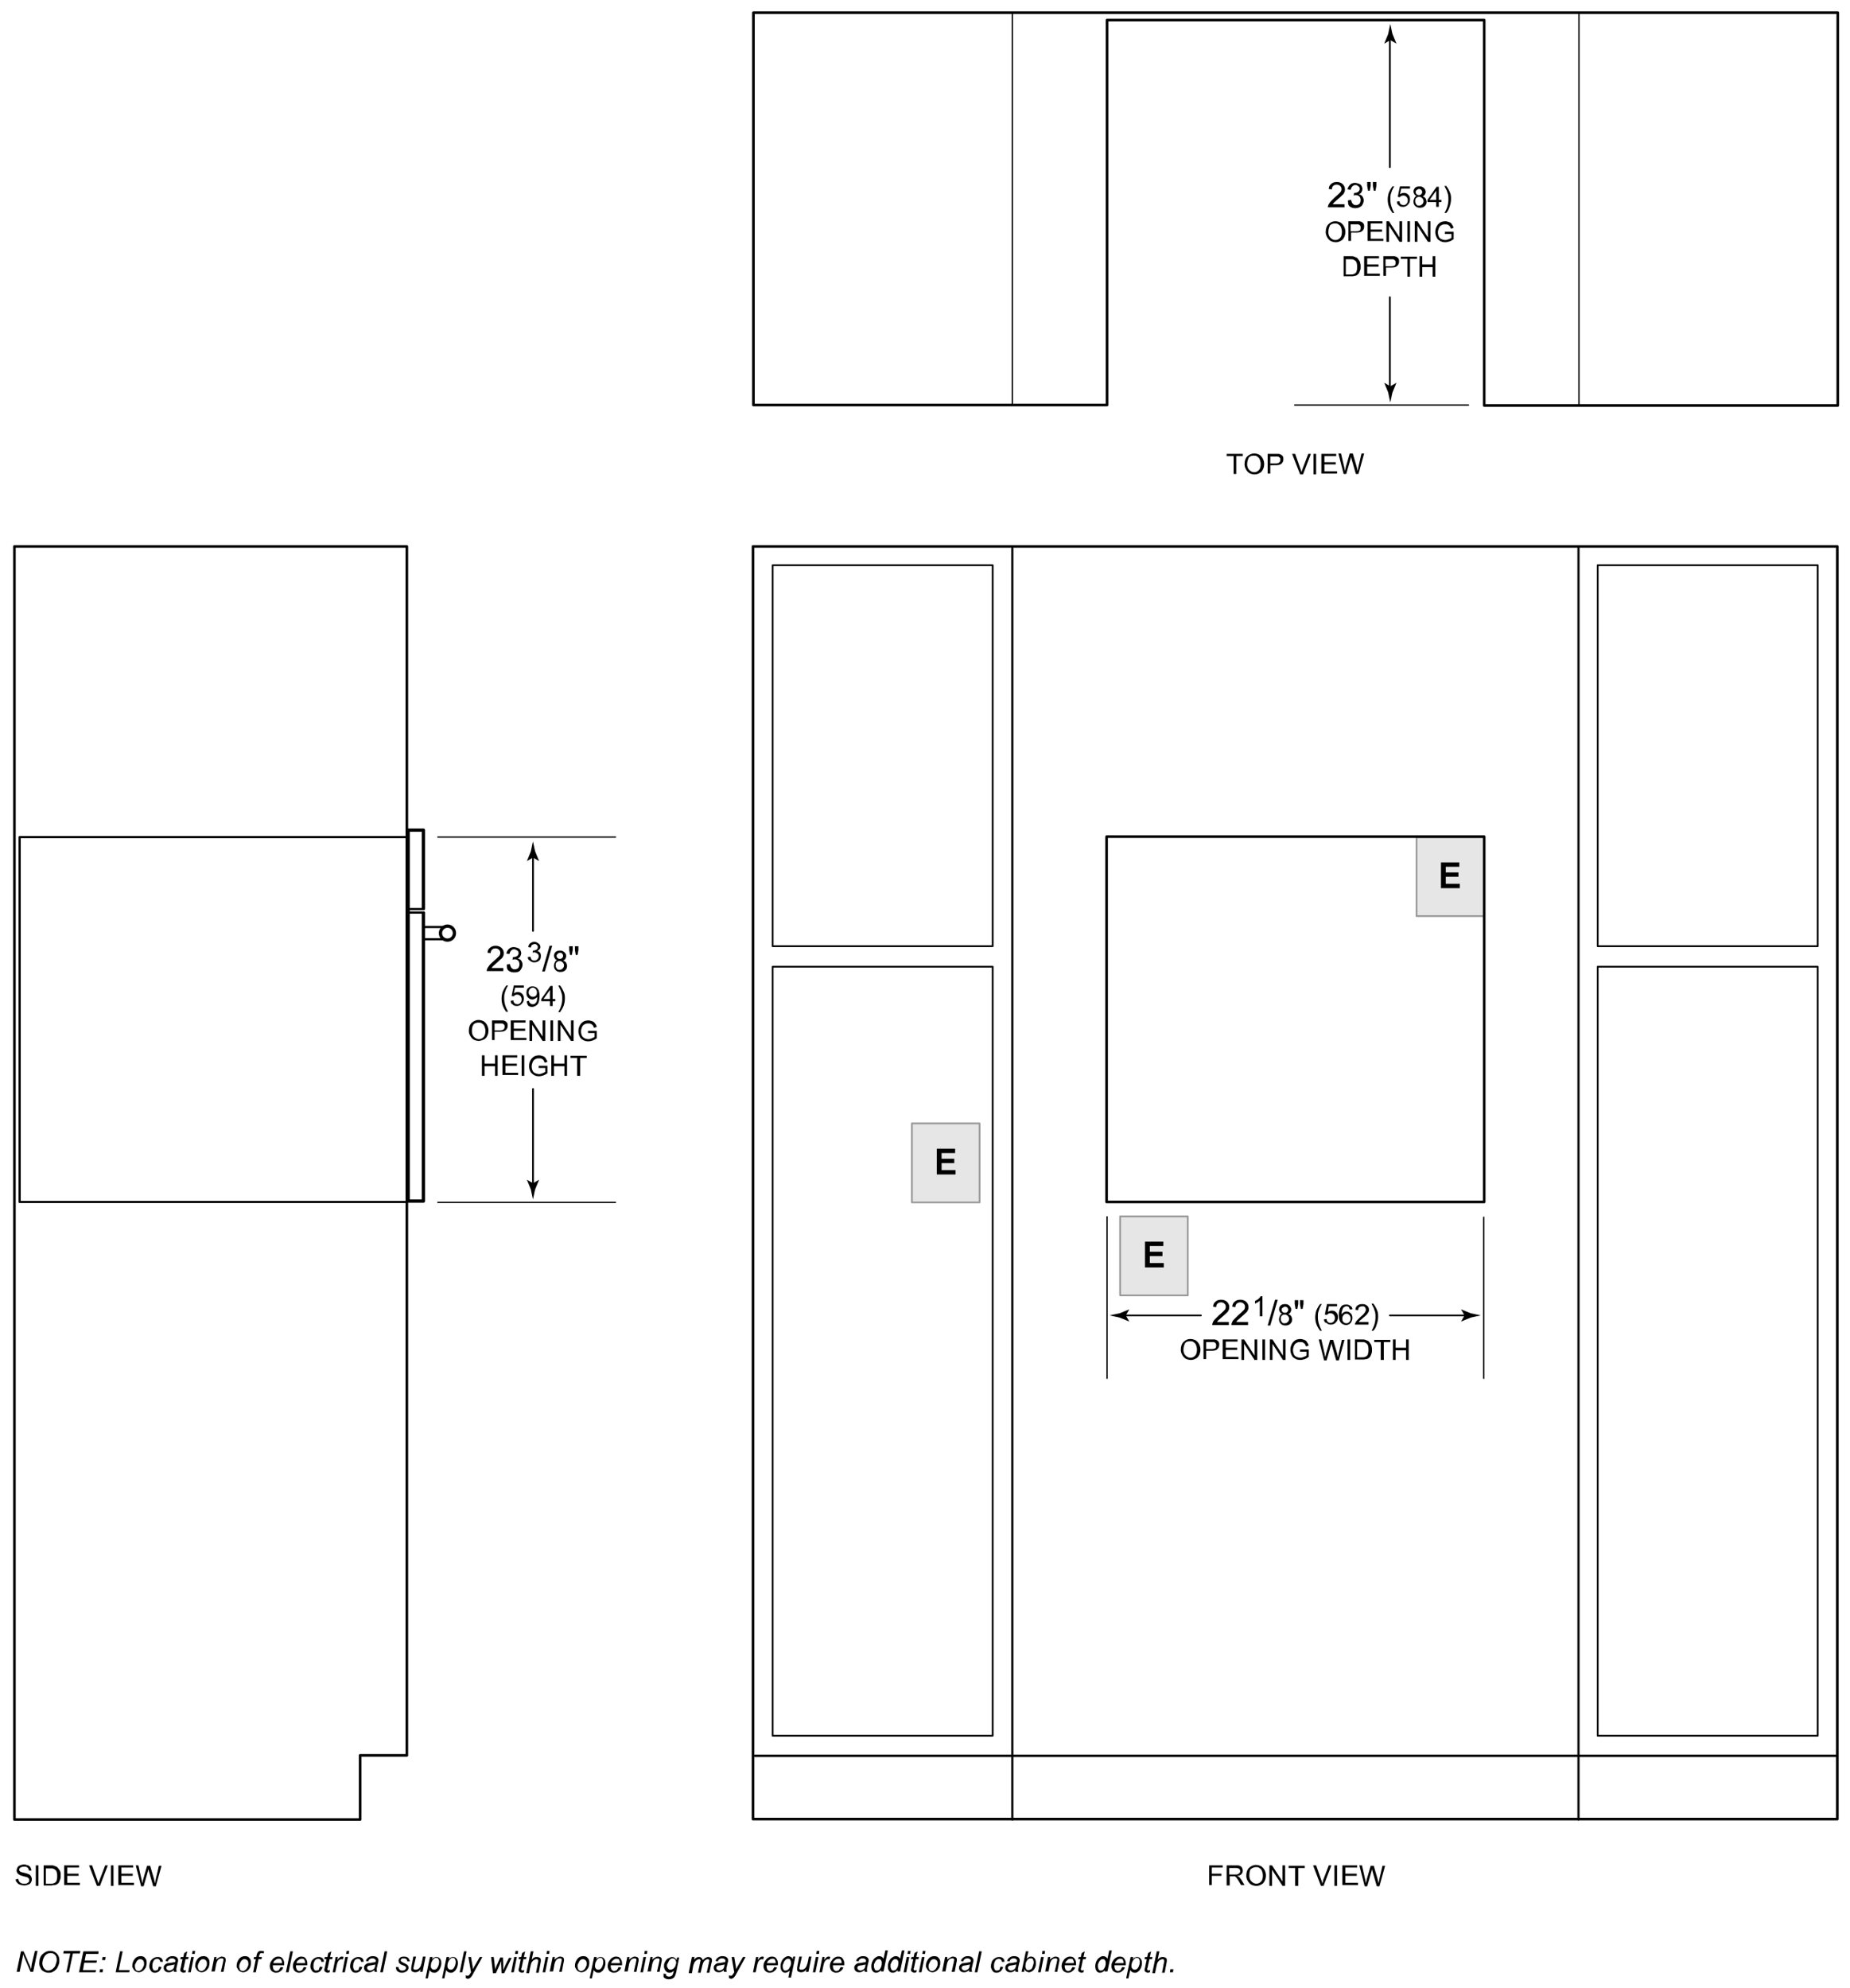 <svg version="1.1" id="Illus" xmlns="http://www.w3.org/2000/svg" x="0" y="0" width="423.8" height="455.5" xml:space="preserve" enable-background="new 0 0 423.8 455.5"><style>.st0,.st1,.st2,.st3,.st4,.st5{fill:#e6e6e6;stroke:#999;stroke-width:.4;stroke-linecap:round;stroke-linejoin:round}.st1,.st2,.st3,.st4,.st5{fill:none;stroke:#000;stroke-width:.5}.st2,.st3,.st4,.st5{stroke-width:.4}.st3,.st4,.st5{stroke-width:.6}.st4,.st5{stroke-width:.3}.st5{stroke-width:.75}</style><rect x="324.5" y="191.8" class="st0" width="15.5" height="18.1"/><path d="M330.1 203.3v-5.7h4.2v1h-3.1v1.3h2.9v1h-2.9v1.6h3.2v1h-4.3z"/><path d="M277 432.1v-4.7h3.1v.5h-2.5v1.4h2.2v.5h-2.2v2.1h-.6zM281 432.1v-4.7h2.1c.4 0 .7 0 .9.1.2.1.4.2.5.4s.2.4.2.7c0 .3-.1.6-.3.8-.2.2-.5.4-1 .4.2.1.3.2.4.2.2.2.3.4.5.6l.8 1.3h-.8l-.6-1c-.2-.3-.3-.5-.4-.6-.1-.1-.2-.3-.3-.3-.1-.1-.2-.1-.3-.1h-1v2.1h-.7zm.6-2.6h1.3c.3 0 .5 0 .7-.1.2-.1.3-.2.4-.3.1-.1.1-.3.1-.4 0-.2-.1-.4-.2-.5-.2-.1-.4-.2-.8-.2h-1.5v1.5zM285.5 429.8c0-.8.2-1.4.6-1.8.4-.4 1-.7 1.6-.7.4 0 .8.1 1.2.3.3.2.6.5.8.9.2.4.3.8.3 1.2 0 .5-.1.9-.3 1.3-.2.4-.5.7-.8.8-.3.2-.7.3-1.1.3-.4 0-.8-.1-1.2-.3-.3-.2-.6-.5-.8-.9-.2-.3-.3-.7-.3-1.1zm.7 0c0 .6.2 1 .5 1.3.3.3.7.5 1.1.5.5 0 .8-.2 1.1-.5s.4-.8.4-1.4c0-.4-.1-.7-.2-1s-.3-.5-.6-.7c-.2-.2-.5-.2-.8-.2-.4 0-.8.2-1.1.4s-.4.9-.4 1.6zM290.8 432.1v-4.7h.6l2.4 3.7v-3.7h.6v4.7h-.6l-2.4-3.7v3.7h-.6zM296.7 432.1V428h-1.5v-.5h3.7v.5h-1.5v4.1h-.7zM302.6 432.1l-1.8-4.7h.7l1.2 3.4c.1.3.2.5.2.8.1-.3.2-.5.2-.8l1.3-3.4h.6l-1.8 4.7h-.6zM305.7 432.1v-4.7h.6v4.7h-.6zM307.5 432.1v-4.7h3.4v.5h-2.7v1.4h2.6v.5h-2.6v1.6h2.9v.5h-3.6zM312.6 432.1l-1.2-4.7h.6l.7 3.1c.1.3.1.6.2 1 .1-.5.2-.8.2-.9l.9-3.1h.7l.7 2.4c.2.6.3 1.1.4 1.6.1-.3.1-.6.2-1l.7-3h.6l-1.3 4.7h-.6l-1-3.5c-.1-.3-.1-.5-.1-.5 0 .2-.1.4-.1.5l-1 3.5h-.6zM3.6 430.6l.6-.1c0 .2.1.4.2.6.1.2.3.3.5.4.2.1.4.1.7.1.2 0 .4 0 .6-.1.2-.1.3-.2.4-.3.1-.1.1-.3.1-.4s0-.3-.1-.4c-.1-.1-.2-.2-.4-.3-.1 0-.4-.1-.8-.2s-.7-.2-.9-.3c-.2-.1-.4-.3-.5-.4-.1-.2-.2-.4-.2-.6 0-.2.1-.5.2-.7.1-.2.3-.4.6-.5.3-.1.5-.2.9-.2.3 0 .6.1.9.2.3.1.5.3.6.5.1.2.2.5.2.7h-.6c0-.3-.1-.5-.3-.7s-.5-.2-.8-.2c-.4 0-.6.1-.8.2s-.3.3-.3.5.1.3.2.4c.1.1.4.2.9.3s.8.2 1 .3c.3.1.5.3.6.5s.2.4.2.7-.1.5-.2.7-.3.4-.6.5c-.3.1-.6.2-.9.2-.4 0-.8-.1-1.1-.2-.3-.1-.5-.3-.7-.6-.1 0-.2-.3-.2-.6zM8.2 432.1v-4.7h.6v4.7h-.6zM10 432.1v-4.7h1.6c.4 0 .6 0 .8.1.3.1.5.2.7.3.2.2.4.5.6.8s.2.7.2 1.1c0 .4 0 .7-.1.9-.1.3-.2.5-.3.7-.1.2-.3.3-.4.4-.2.1-.3.2-.6.2s-.5.1-.7.1H10zm.6-.5h1c.3 0 .5 0 .7-.1.2-.1.3-.1.4-.2.1-.1.3-.3.3-.6.1-.2.1-.5.1-.9 0-.5-.1-.9-.2-1.1s-.4-.4-.6-.5c-.2-.1-.4-.1-.8-.1h-1v3.5zM14.7 432.1v-4.7h3.4v.5h-2.7v1.4H18v.5h-2.6v1.6h2.9v.5h-3.6zM22.2 432.1l-1.8-4.7h.7l1.2 3.4c.1.3.2.5.2.8.1-.3.2-.5.3-.8l1.3-3.4h.6l-1.8 4.7h-.7zM25.4 432.1v-4.7h.6v4.7h-.6zM27.1 432.1v-4.7h3.4v.5h-2.7v1.4h2.6v.5h-2.6v1.6h2.9v.5h-3.6zM32.3 432.1l-1.2-4.7h.6l.7 3.1c.1.3.1.6.2 1 .1-.5.2-.8.2-.9l.9-3.1h.7l.7 2.4c.2.6.3 1.1.4 1.6.1-.3.1-.6.2-1l.7-3h.6l-1.3 4.7h-.6l-1-3.5c-.1-.3-.1-.5-.1-.5 0 .2-.1.4-.1.5l-1 3.5h-.6z"/><rect x="177" y="129.5" class="st2" width="50.4" height="87.3"/><rect x="177" y="221.5" class="st2" width="50.4" height="176.2"/><rect x="366" y="129.5" class="st2" width="50.4" height="87.3"/><rect x="366" y="221.5" class="st2" width="50.4" height="176.2"/><line class="st1" x1="231.9" y1="125.6" x2="231.9" y2="416.9"/><line class="st1" x1="361.6" y1="416.9" x2="361.6" y2="125.6"/><line class="st1" x1="420.8" y1="402.3" x2="172.9" y2="402.3"/><rect x="172.5" y="125.2" class="st3" width="248.4" height="291.6"/><polyline class="st3" points="93.2,125.3 93.2,402.2 82.5,402.2 82.5,416.9 3.3,416.9 3.3,125.2 93.2,125.2"/><g><path d="M122.1 271.1l-1.4-.8.9 2.2c.2.8.3 1.6.5 2.3.2-.8.3-1.6.5-2.3l.9-2.2-1.4.8z"/><line class="st2" x1="122.1" y1="249.5" x2="122.1" y2="271.6"/><g><path d="M122.1 196.5l-1.4.8.9-2.2c.2-.8.3-1.6.5-2.3.2.8.3 1.6.5 2.3l.9 2.2-1.4-.8z"/><line class="st2" x1="122.1" y1="213.3" x2="122.1" y2="196"/></g></g><g><path d="M115.3 221.8v.7h-3.8c0-.2 0-.3.1-.5.1-.3.3-.5.5-.8s.5-.5.9-.9c.6-.5 1-.9 1.3-1.2s.3-.6.3-.8c0-.3-.1-.5-.3-.7s-.5-.3-.8-.3c-.3 0-.6.1-.8.3s-.3.5-.3.8l-.7-.1c0-.5.2-.9.6-1.2s.8-.4 1.3-.4 1 .2 1.3.5.5.7.5 1.1c0 .2 0 .5-.1.7s-.2.5-.5.7-.6.6-1.1 1c-.4.4-.7.6-.8.7s-.2.3-.3.4h2.7zM116.1 221l.7-.1c.1.4.2.7.4.9s.4.3.7.3c.3 0 .6-.1.8-.3s.3-.5.3-.9c0-.3-.1-.6-.3-.8s-.5-.3-.8-.3c-.1 0-.3 0-.5.1l.1-.6h.1c.3 0 .6-.1.8-.2s.4-.4.4-.7c0-.3-.1-.5-.3-.6s-.4-.3-.7-.3c-.3 0-.5.1-.7.3s-.3.4-.4.8l-.7-.1c.1-.5.3-.8.6-1.1s.7-.4 1.1-.4c.3 0 .6.1.9.2s.5.3.6.5.2.5.2.7c0 .2-.1.5-.2.7s-.3.4-.6.5c.3.1.6.2.8.5s.3.6.3.9c0 .5-.2.9-.5 1.3s-.8.5-1.4.5c-.5 0-.9-.1-1.3-.4s-.4-.9-.4-1.4zM120.9 219.3l.6-.1c.1.3.2.6.3.7.2.1.3.2.6.2s.5-.1.7-.3c.2-.2.3-.4.3-.7 0-.3-.1-.5-.3-.6s-.4-.3-.7-.3c-.1 0-.2 0-.4.1l.1-.5h.1c.2 0 .5-.1.7-.2.2-.1.3-.3.3-.6 0-.2-.1-.4-.2-.5-.1-.1-.3-.2-.5-.2s-.4.1-.6.2-.2.3-.3.6l-.6-.1c.1-.4.2-.7.5-.9s.6-.3.9-.3c.3 0 .5.1.7.2s.4.3.5.4.2.4.2.6c0 .2-.1.4-.2.5s-.3.3-.5.4c.3.1.5.2.6.4.2.2.2.5.2.8 0 .4-.1.8-.4 1-.3.3-.7.4-1.1.4-.4 0-.7-.1-1-.4-.3-.1-.5-.4-.5-.8zM124.2 222.6l1.7-5.9h.6l-1.7 5.9h-.6zM127.6 220c-.2-.1-.4-.2-.5-.4s-.2-.4-.2-.6c0-.3.1-.6.4-.9.2-.2.6-.3 1-.3s.7.1 1 .4.4.5.4.9c0 .2-.1.4-.2.6s-.3.3-.5.4c.3.1.5.2.7.5.1.2.2.5.2.7 0 .4-.1.7-.4 1-.3.3-.7.4-1.1.4-.5 0-.8-.1-1.1-.4-.3-.3-.4-.6-.4-1 0-.3.1-.6.2-.8s.2-.4.5-.5zm-.3 1.2c0 .2 0 .3.1.5s.2.3.3.4.3.1.5.1c.3 0 .5-.1.7-.3s.3-.4.3-.7c0-.3-.1-.5-.3-.7s-.4-.3-.7-.3c-.3 0-.5.1-.7.3s-.2.4-.2.7zm.2-2.2c0 .2.1.4.2.5s.3.2.6.2c.2 0 .4-.1.5-.2s.2-.3.2-.5-.1-.4-.2-.5c-.1-.1-.3-.2-.5-.2s-.4.1-.5.2c-.2.2-.3.3-.3.5zM130.6 218.8l-.2-1.1v-.9h.8v.9l-.2 1.1h-.4zm1.3 0l-.2-1.1v-.9h.8v.9l-.2 1.1h-.4zM116 231.9c-.3-.4-.6-.9-.8-1.4-.2-.5-.3-1.1-.3-1.7 0-.5.1-1 .2-1.4.2-.5.5-1.1.9-1.6h.4c-.3.4-.4.8-.5.9l-.3.9c-.1.4-.1.8-.1 1.2 0 1 .3 2 .9 3h-.4zM117 229.3l.6-.1c0 .3.1.5.3.7.2.1.4.2.6.2.3 0 .5-.1.7-.3.2-.2.3-.5.3-.8 0-.3-.1-.6-.3-.8-.2-.2-.4-.3-.7-.3-.2 0-.4 0-.5.1-.1.1-.3.2-.3.3l-.5-.1.5-2.4h2.3v.5h-2l-.3 1.3c.3-.2.6-.3.9-.3.4 0 .7.1 1 .4.3.3.4.6.4 1.1 0 .4-.1.8-.4 1.1-.3.4-.7.6-1.2.6-.4 0-.8-.1-1-.4-.3-.1-.4-.4-.4-.8zM120.7 229.4l.5-.1c0 .3.1.4.3.6.1.1.3.2.5.2s.3 0 .5-.1l.3-.3c.1-.1.2-.3.2-.5s.1-.5.1-.7v-.1c-.1.2-.3.3-.5.4s-.4.2-.6.2c-.4 0-.7-.1-1-.4s-.4-.6-.4-1.1c0-.5.1-.9.4-1.1.3-.3.6-.4 1-.4.3 0 .6.1.8.2.3.2.4.4.6.7.1.3.2.7.2 1.3 0 .6-.1 1.1-.2 1.4-.1.4-.3.6-.6.8-.3.2-.6.3-.9.3-.4 0-.7-.1-.9-.3-.2-.3-.3-.6-.3-1zm2.3-2c0-.3-.1-.6-.3-.8-.2-.2-.4-.3-.6-.3-.3 0-.5.1-.7.3-.2.2-.3.5-.3.8 0 .3.1.5.3.7.2.2.4.3.7.3.3 0 .5-.1.7-.3.1-.1.2-.4.2-.7zM126 230.5v-1.1h-2v-.5l2.1-3h.5v3h.6v.5h-.6v1.1h-.6zm0-1.6v-2.1l-1.5 2.1h1.5zM128.3 231.9h-.4c.6-1 .9-2 .9-3 0-.4 0-.8-.1-1.2l-.3-.9c-.1-.2-.3-.5-.5-1h.4c.4.5.7 1.1.9 1.6.2.5.2.9.2 1.4 0 .6-.1 1.1-.3 1.7-.2.5-.5 1-.8 1.4zM107.4 236.2c0-.8.2-1.4.6-1.8.4-.4 1-.7 1.6-.7.4 0 .8.1 1.2.3.3.2.6.5.8.9.2.4.3.8.3 1.2 0 .5-.1.9-.3 1.3s-.5.7-.8.8-.7.3-1.1.3c-.4 0-.8-.1-1.2-.3-.3-.2-.6-.5-.8-.9s-.3-.6-.3-1.1zm.7.1c0 .6.2 1 .5 1.3.3.3.7.5 1.1.5.5 0 .8-.2 1.1-.5.3-.3.4-.8.4-1.4 0-.4-.1-.7-.2-1-.1-.3-.3-.5-.6-.7-.2-.2-.5-.2-.8-.2-.4 0-.8.1-1.1.4-.3.4-.4.9-.4 1.6zM112.7 238.5v-4.7h2.5c.2 0 .4.1.6.2.2.1.3.3.4.4.1.2.1.4.1.6 0 .4-.1.7-.4 1-.3.3-.7.4-1.4.4h-1.2v1.9h-.6zm.6-2.4h1.2c.4 0 .7-.1.8-.2.2-.1.3-.4.3-.6 0-.2 0-.4-.1-.5-.1-.1-.2-.2-.4-.3H113.3v1.6zM117 238.5v-4.7h3.4v.5h-2.7v1.4h2.6v.5h-2.6v1.6h2.9v.5H117zM121.3 238.5v-4.7h.6l2.4 3.7v-3.7h.6v4.7h-.6l-2.4-3.7v3.7h-.6zM126.1 238.5v-4.7h.6v4.7h-.6zM127.8 238.5v-4.7h.6l2.4 3.7v-3.7h.6v4.7h-.6l-2.4-3.7v3.7h-.6zM134.7 236.7v-.5h2v1.7c-.3.2-.6.4-.9.5-.3.1-.7.2-1 .2-.5 0-.9-.1-1.2-.3-.4-.2-.7-.5-.8-.8-.2-.4-.3-.8-.3-1.2 0-.5.1-.9.3-1.3s.5-.7.8-.9.8-.3 1.2-.3c.3 0 .6.1.9.2s.5.3.6.5c.2.2.3.4.4.8l-.6.2-.3-.6c-.1-.1-.3-.2-.4-.3-.2-.1-.4-.1-.6-.1-.3 0-.5 0-.7.1-.2.1-.4.2-.5.3-.1.1-.2.3-.3.5-.1.3-.2.6-.2.9 0 .4.1.8.2 1s.4.5.6.6.6.2.9.2c.3 0 .5-.1.8-.2s.4-.2.6-.3v-.9h-1.5zM110.4 246.5v-4.7h.6v1.9h2.4v-1.9h.6v4.7h-.6v-2.2H111v2.2h-.6zM115.1 246.5v-4.7h3.4v.5h-2.7v1.4h2.6v.5h-2.6v1.6h2.9v.5h-3.6zM119.5 246.5v-4.7h.6v4.7h-.6zM123.4 244.7v-.5h2v1.7c-.3.2-.6.4-.9.5s-.7.2-1 .2c-.5 0-.9-.1-1.2-.3s-.7-.5-.8-.8c-.2-.4-.3-.8-.3-1.2 0-.5.1-.9.3-1.3s.5-.7.8-.9.8-.3 1.2-.3c.3 0 .6.1.9.2s.5.3.6.5.3.4.4.8l-.6.2-.3-.6c-.1-.2-.3-.2-.4-.3s-.4-.1-.6-.1c-.3 0-.5 0-.7.1-.2.1-.4.2-.5.3s-.2.3-.3.5c-.1.3-.2.6-.2.9 0 .4.1.8.2 1 .1.3.4.5.6.6.3.1.6.2.9.2.3 0 .5-.1.8-.2s.4-.2.6-.3v-.9h-1.5zM126.3 246.5v-4.7h.6v1.9h2.4v-1.9h.6v4.7h-.6v-2.2h-2.4v2.2h-.6zM132.2 246.5v-4.1h-1.5v-.5h3.7v.5h-1.5v4.1h-.7z"/></g><line class="st4" x1="141" y1="275.5" x2="100.3" y2="275.5"/><line class="st4" x1="141" y1="191.8" x2="100.3" y2="191.8"/><g><rect x="4.5" y="191.8" class="st1" width="88.7" height="83.6"/></g><g><line class="st4" x1="361.7" y1="92.8" x2="361.7" y2="2.9"/><line class="st4" x1="231.9" y1="3.1" x2="231.9" y2="92.7"/><polyline class="st3" points="340,4.6 253.6,4.6 253.6,92.8 172.6,92.8 172.6,2.9 421,2.9 421,92.9 340,92.9 340,4.6"/></g><g><path d="M318.5 88.5l-1.4-.8.9 2.2c.2.8.3 1.6.5 2.3.2-.8.3-1.6.5-2.3l.9-2.2-1.4.8z"/><line class="st2" x1="318.4" y1="68.1" x2="318.4" y2="89"/><g><path d="M318.5 9.2l-1.4.8.9-2.2c.2-.8.3-1.6.5-2.3.2.8.3 1.6.5 2.3l.9 2.2-1.4-.8z"/><line class="st2" x1="318.4" y1="38.3" x2="318.4" y2="8.7"/></g></g><g><path d="M308 46.8v.7h-3.8c0-.2 0-.3.1-.5.1-.3.3-.5.5-.8l.9-.9c.6-.5 1-.9 1.3-1.2s.3-.6.3-.8c0-.3-.1-.5-.3-.7s-.5-.3-.8-.3c-.3 0-.6.1-.8.3s-.3.5-.3.8l-.7-.1c0-.5.2-.9.6-1.2.3-.3.8-.4 1.3-.4s1 .2 1.3.5.5.7.5 1.1c0 .2 0 .5-.1.7s-.2.5-.5.7c-.2.2-.6.6-1.1 1-.4.4-.7.6-.8.7-.1.1-.2.3-.3.4h2.7zM308.8 45.9l.7-.1c.1.4.2.7.4.9.2.2.4.3.7.3.3 0 .6-.1.8-.3.2-.2.3-.5.3-.9 0-.3-.1-.6-.3-.8s-.5-.3-.8-.3c-.1 0-.3 0-.5.1l.1-.6h.1c.3 0 .6-.1.8-.2.2-.2.4-.4.4-.7 0-.3-.1-.5-.3-.6-.2-.2-.4-.3-.7-.3-.3 0-.5.1-.7.3-.2.2-.3.4-.4.8l-.7-.1c.1-.5.3-.8.6-1.1s.7-.4 1.1-.4c.3 0 .6.1.9.2.3.1.5.3.6.5.1.2.2.5.2.7 0 .2-.1.5-.2.7s-.3.4-.6.5c.3.1.6.2.8.5s.3.6.3.9c0 .5-.2.9-.5 1.3-.4.3-.8.5-1.4.5-.5 0-.9-.1-1.3-.4s-.4-.9-.4-1.4zM313.4 43.7l-.2-1.1v-.9h.8v.9l-.2 1.1h-.4zm1.3 0l-.2-1.1v-.9h.8v.9l-.2 1.1h-.4zM319 48.8c-.3-.4-.6-.9-.8-1.4s-.3-1.1-.3-1.7c0-.5.1-1 .2-1.4.2-.5.5-1.1.9-1.6h.4c-.3.4-.4.8-.5.9l-.3.9c-.1.4-.1.8-.1 1.2 0 1 .3 2 .9 3.1h-.4zM320 46.2l.6-.1c0 .3.1.5.3.7.2.1.4.2.6.2.3 0 .5-.1.7-.3.2-.2.3-.5.3-.8 0-.3-.1-.6-.3-.8-.2-.2-.4-.3-.7-.3-.2 0-.3 0-.5.1s-.3.2-.3.3l-.5-.1.5-2.4h2.3v.5h-2l-.3 1.3c.3-.2.6-.3.9-.3.4 0 .7.1 1 .4.3.3.4.6.4 1.1 0 .4-.1.8-.4 1.1-.3.4-.7.6-1.2.6-.4 0-.8-.1-1-.4-.2-.1-.4-.4-.4-.8zM324.5 44.9c-.2-.1-.4-.2-.5-.4s-.2-.4-.2-.6c0-.3.1-.6.4-.9.2-.2.6-.3 1-.3s.7.1 1 .4c.2.2.4.5.4.9 0 .2-.1.4-.2.6s-.3.3-.5.4c.3.1.5.2.7.5.1.2.2.5.2.7 0 .4-.1.7-.4 1-.3.3-.7.4-1.1.4s-.8-.1-1.1-.4-.4-.6-.4-1c0-.3.1-.6.2-.8s.2-.4.5-.5zm-.3 1.2c0 .2 0 .3.1.5s.2.3.3.4.3.1.5.1c.3 0 .5-.1.7-.3s.3-.4.3-.7c0-.3-.1-.5-.3-.7-.2-.2-.4-.3-.7-.3-.3 0-.5.1-.7.3s-.2.4-.2.7zm.1-2.1c0 .2.1.4.2.5s.3.2.6.2c.2 0 .4-.1.5-.2s.2-.3.2-.5-.1-.4-.2-.5c-.1-.1-.3-.2-.5-.2s-.4.1-.5.2c-.2.1-.3.3-.3.5zM329 47.4v-1.1h-2v-.5l2.1-3h.5v3h.6v.5h-.6v1.1h-.6zm0-1.6v-2.1l-1.5 2.1h1.5zM331.3 48.8h-.4c.6-1 .9-2 .9-3.1 0-.4 0-.8-.1-1.2l-.3-.9c-.1-.2-.3-.5-.5-1h.4c.4.5.7 1.1.9 1.6.2.5.2.9.2 1.4 0 .6-.1 1.1-.3 1.7s-.4 1.1-.8 1.5zM303.7 53.2c0-.8.2-1.4.6-1.8.4-.4.9-.7 1.6-.7.4 0 .8.1 1.2.3.3.2.6.5.8.9s.3.8.3 1.2c0 .5-.1.9-.3 1.3s-.5.7-.8.8c-.3.2-.7.3-1.1.3-.4 0-.8-.1-1.2-.3-.3-.2-.6-.5-.8-.9s-.3-.7-.3-1.1zm.6 0c0 .6.2 1 .5 1.3.3.3.7.5 1.1.5.5 0 .8-.2 1.1-.5.3-.3.4-.8.4-1.4 0-.4-.1-.7-.2-1-.1-.3-.3-.5-.6-.7-.2-.2-.5-.2-.8-.2-.4 0-.8.1-1.1.4-.2.4-.4.9-.4 1.6zM308.9 55.4v-4.7h2.5c.2 0 .4.1.6.2s.3.3.4.4c.1.2.1.4.1.6 0 .4-.1.7-.4 1-.3.3-.7.4-1.4.4h-1.2v1.9h-.6zm.6-2.4h1.2c.4 0 .7-.1.8-.2.2-.1.2-.4.2-.6 0-.2 0-.4-.1-.5s-.2-.2-.4-.3H309.4V53zM313.3 55.4v-4.7h3.4v.5H314v1.4h2.6v.5H314v1.6h2.9v.5h-3.6zM317.6 55.4v-4.7h.6l2.4 3.7v-3.7h.6v4.7h-.6l-2.4-3.7v3.7h-.6zM322.4 55.4v-4.7h.6v4.7h-.6zM324.1 55.4v-4.7h.6l2.4 3.7v-3.7h.6v4.7h-.6l-2.4-3.7v3.7h-.6zM331 53.6v-.5h2v1.7c-.3.2-.6.4-.9.5-.3.1-.7.2-1 .2-.5 0-.9-.1-1.2-.3-.4-.2-.7-.5-.8-.8-.2-.4-.3-.8-.3-1.2 0-.5.1-.9.3-1.3s.5-.7.8-.9.8-.3 1.2-.3c.3 0 .6.1.9.2s.5.3.6.5.3.4.4.8l-.6.2-.3-.6c-.1-.1-.3-.2-.4-.3-.2-.1-.4-.1-.6-.1-.3 0-.5 0-.7.1-.2.1-.4.2-.5.3s-.2.3-.3.5c-.1.3-.2.6-.2.9 0 .4.1.8.2 1 .1.3.4.5.6.6.3.1.6.2.9.2.3 0 .5-.1.8-.2s.4-.2.6-.3v-.9H331zM307.8 63.4v-4.7h1.6c.4 0 .6 0 .8.1.3.1.5.2.7.3.2.2.4.5.6.8.1.3.2.7.2 1.1 0 .4 0 .7-.1.9-.1.3-.2.5-.3.7-.1.2-.3.3-.4.4s-.3.2-.6.2c-.2.1-.5.1-.7.1h-1.8zm.6-.5h1c.3 0 .5 0 .7-.1.2-.1.3-.1.4-.2.1-.1.3-.3.3-.6.1-.2.1-.5.1-.9 0-.5-.1-.9-.2-1.1s-.4-.4-.6-.5c-.2-.1-.4-.1-.8-.1h-1v3.5zM312.5 63.4v-4.7h3.4v.5h-2.7v1.4h2.6v.5h-2.6v1.6h2.9v.5h-3.6zM316.9 63.4v-4.7h2.5c.2 0 .4.1.6.2s.3.3.4.4c.1.2.1.4.1.6 0 .4-.1.7-.4 1-.3.3-.7.4-1.4.4h-1.2v1.9h-.6zm.6-2.4h1.2c.4 0 .7-.1.8-.2.2-.1.2-.4.2-.6 0-.2 0-.4-.1-.5s-.2-.2-.4-.3H317.4V61zM322.4 63.4v-4.1h-1.5v-.5h3.7v.5H323v4.1h-.6zM325.2 63.4v-4.7h.6v1.9h2.4v-1.9h.6v4.7h-.6v-2.2h-2.4v2.2h-.6z"/></g><line class="st4" x1="336.4" y1="92.8" x2="296.6" y2="92.8"/><rect x="253.5" y="191.7" class="st3" width="86.5" height="83.7"/><g><path class="st5" d="M100.9 213.8c0 .9.7 1.6 1.6 1.6.9 0 1.6-.7 1.6-1.6 0-.9-.7-1.6-1.6-1.6-.8 0-1.6.7-1.6 1.6z"/><line class="st1" x1="101.7" y1="212.4" x2="97.1" y2="212.4"/><line class="st1" x1="101.7" y1="215.2" x2="97.1" y2="215.2"/></g><g><path d="M282.6 108.6v-4.1H281v-.5h3.7v.5h-1.5v4.1h-.6zM285.1 106.4c0-.8.2-1.4.6-1.8.4-.4 1-.7 1.6-.7.4 0 .8.1 1.2.3.3.2.6.5.8.9.2.4.3.8.3 1.2 0 .5-.1.9-.3 1.3-.2.4-.5.7-.8.8-.3.2-.7.3-1.1.3-.4 0-.8-.1-1.2-.3-.3-.2-.6-.5-.8-.9s-.3-.7-.3-1.1zm.6 0c0 .6.2 1 .5 1.3.3.3.7.5 1.1.5.5 0 .8-.2 1.1-.5.3-.3.4-.8.4-1.4 0-.4-.1-.7-.2-1-.1-.3-.3-.5-.6-.7-.2-.2-.5-.2-.8-.2-.4 0-.8.1-1.1.4-.2.4-.4.9-.4 1.6zM290.4 108.6V104h2.5c.2 0 .4.1.6.2.2.1.3.3.4.4.1.2.1.4.1.6 0 .4-.1.7-.4 1-.3.3-.7.4-1.4.4H291v1.9h-.6zm.6-2.4h1.2c.4 0 .7-.1.8-.2.2-.1.3-.4.3-.6 0-.2 0-.4-.1-.5-.1-.1-.2-.2-.4-.3H291v1.6zM297.8 108.6L296 104h.7l1.2 3.4c.1.3.2.5.2.8.1-.3.2-.5.3-.8l1.3-3.4h.6l-1.8 4.7h-.7zM300.9 108.6V104h.6v4.7h-.6zM302.7 108.6V104h3.4v.5h-2.7v1.4h2.6v.5h-2.6v1.6h2.9v.5h-3.6zM307.8 108.6l-1.2-4.7h.6l.7 3c.1.3.1.6.2 1 .1-.5.2-.8.2-.9l.9-3.1h.7l.7 2.4c.2.6.3 1.1.4 1.6.1-.3.1-.6.2-1l.7-3h.6l-1.3 4.7h-.6l-1-3.5c-.1-.3-.1-.5-.1-.5 0 .2-.1.4-.1.5l-1 3.5h-.6z"/></g><g><path d="M335.5 301.4l-.8-1.4 2.2.9c.8.2 1.6.3 2.3.5-.8.2-1.6.3-2.3.5l-2.2.9.8-1.4z"/><line class="st2" x1="318.4" y1="301.4" x2="336" y2="301.4"/><path d="M257.9 301.4l.8-1.4-2.2.9c-.8.2-1.6.3-2.3.5.8.2 1.6.3 2.3.5l2.2.9-.8-1.4z"/><line class="st2" x1="275.1" y1="301.4" x2="257.4" y2="301.4"/><g><path d="M281.5 302.9v.7h-3.8c0-.2 0-.3.1-.5.1-.3.2-.5.5-.8l.9-.9c.6-.5 1-.9 1.3-1.2s.3-.6.3-.8c0-.3-.1-.5-.3-.7s-.5-.3-.8-.3c-.3 0-.6.1-.8.3s-.3.5-.3.8l-.7-.1c0-.5.2-.9.6-1.2.3-.3.8-.4 1.3-.4s1 .2 1.3.5.5.7.5 1.1c0 .2 0 .5-.1.7s-.2.5-.5.7c-.2.2-.6.6-1.1 1-.4.4-.7.6-.8.7-.1.1-.2.3-.3.4h2.7zM285.9 302.9v.7h-3.8c0-.2 0-.3.1-.5.1-.3.2-.5.5-.8l.9-.9c.6-.5 1-.9 1.3-1.2s.3-.6.3-.8c0-.3-.1-.5-.3-.7s-.5-.3-.8-.3c-.3 0-.6.1-.8.3s-.3.5-.3.8l-.7-.1c0-.5.2-.9.6-1.2.3-.3.8-.4 1.3-.4s1 .2 1.3.5.5.7.5 1.1c0 .2 0 .5-.1.7s-.2.5-.5.7c-.2.2-.6.6-1.1 1-.4.4-.7.6-.8.7-.1.1-.2.3-.3.4h2.7zM289.2 301.6h-.6V298c-.1.1-.3.3-.5.4l-.6.3v-.6c.3-.2.6-.3.8-.5s.4-.4.5-.6h.4v4.6zM290.4 303.7l1.7-5.9h.6l-1.7 5.9h-.6zM293.7 301c-.2-.1-.4-.2-.5-.4s-.2-.4-.2-.6c0-.3.1-.6.4-.9.2-.2.6-.3 1-.3s.7.1 1 .4c.2.2.4.5.4.9 0 .2-.1.4-.2.6s-.3.3-.5.4c.3.1.5.2.7.5.1.2.2.5.2.7 0 .4-.1.7-.4 1-.3.3-.7.4-1.1.4-.5 0-.8-.1-1.1-.4s-.4-.6-.4-1c0-.3.1-.6.2-.8s.2-.4.5-.5zm-.3 1.2c0 .2 0 .3.1.5s.2.3.3.4.3.1.5.1c.3 0 .5-.1.7-.3s.3-.4.3-.7c0-.3-.1-.5-.3-.7-.2-.2-.4-.3-.7-.3-.3 0-.5.1-.7.3s-.2.5-.2.7zm.2-2.1c0 .2.1.4.2.5s.3.2.6.2c.2 0 .4-.1.5-.2s.2-.3.2-.5-.1-.4-.2-.5c-.1-.1-.3-.2-.5-.2s-.4.1-.5.2c-.2.1-.3.3-.3.5zM296.8 299.9l-.2-1.1v-.9h.8v.9l-.2 1.1h-.4zm1.2 0l-.2-1.1v-.9h.8v.9l-.2 1.1h-.4zM302.4 304.9c-.3-.4-.6-.9-.8-1.4s-.3-1.1-.3-1.7c0-.5.1-1 .2-1.4.2-.5.5-1.1.9-1.6h.4c-.3.4-.4.8-.5.9l-.3.9c-.1.4-.1.8-.1 1.2 0 1 .3 2 .9 3.1h-.4zM303.3 302.3l.6-.1c0 .3.1.5.3.7s.4.2.6.2c.3 0 .5-.1.7-.3.2-.2.3-.5.3-.8 0-.3-.1-.6-.3-.8-.2-.2-.4-.3-.7-.3-.2 0-.4 0-.5.1-.1.1-.3.2-.3.3l-.5-.1.5-2.4h2.3v.5h-1.9l-.2 1.3c.3-.2.6-.3.9-.3.4 0 .7.1 1 .4.3.3.4.6.4 1.1 0 .4-.1.8-.4 1.1-.3.4-.7.6-1.2.6-.4 0-.8-.1-1-.4-.4 0-.6-.4-.6-.8zM309.8 300h-.6c-.1-.2-.1-.4-.2-.5-.2-.2-.3-.2-.6-.2-.2 0-.3.1-.5.2s-.3.3-.4.6c-.1.3-.2.6-.2 1.1.1-.2.3-.4.5-.5s.4-.2.6-.2c.4 0 .7.1 1 .4s.4.6.4 1.1c0 .3-.1.6-.2.8-.1.3-.3.4-.5.6-.2.1-.5.2-.7.2-.5 0-.9-.2-1.2-.5s-.5-.9-.5-1.7c0-.9.2-1.6.5-2 .3-.4.7-.5 1.2-.5.4 0 .7.1.9.3.4.2.5.5.5.8zm-2.3 2.1c0 .2 0 .4.1.6.1.2.2.3.4.4s.3.1.5.1.4-.1.6-.3c.2-.2.3-.5.3-.8 0-.3-.1-.6-.3-.8-.2-.2-.4-.3-.6-.3-.3 0-.5.1-.7.3-.2.2-.3.5-.3.8zM313.5 303v.5h-3.1c0-.1 0-.3.1-.4.1-.2.2-.4.4-.6l.7-.7c.5-.4.8-.7 1-1s.3-.5.3-.7c0-.2-.1-.4-.2-.6-.2-.2-.4-.2-.6-.2-.3 0-.5.1-.7.2s-.2.4-.3.7l-.6-.1c0-.4.2-.8.5-1 .3-.2.6-.3 1.1-.3.4 0 .8.1 1.1.4.3.2.4.6.4.9 0 .2 0 .4-.1.5s-.2.4-.4.6c-.2.2-.5.5-.9.8-.3.3-.6.5-.7.6s-.2.2-.2.3h2.2zM314.6 304.9h-.4c.6-1 .9-2 .9-3.1 0-.4 0-.8-.1-1.2l-.3-.9c-.1-.2-.3-.5-.5-1h.4c.4.5.7 1.1.9 1.6.2.5.2.9.2 1.4 0 .6-.1 1.1-.3 1.7-.2.7-.4 1.1-.8 1.5zM270.5 309.3c0-.8.2-1.4.6-1.8.4-.4.9-.7 1.6-.7.4 0 .8.1 1.2.3.3.2.6.5.8.9s.3.8.3 1.2c0 .5-.1.9-.3 1.3s-.5.7-.8.8c-.3.2-.7.3-1.1.3-.4 0-.8-.1-1.2-.3-.3-.2-.6-.5-.8-.9s-.3-.7-.3-1.1zm.6 0c0 .6.2 1 .5 1.3.3.3.7.5 1.1.5.5 0 .8-.2 1.1-.5.3-.3.4-.8.4-1.4 0-.4-.1-.7-.2-1-.1-.3-.3-.5-.6-.7-.2-.2-.5-.2-.8-.2-.4 0-.8.1-1.1.4-.2.4-.4.9-.4 1.6zM275.7 311.6v-4.7h2.5c.2 0 .4.1.6.2s.3.3.4.4c.1.2.1.4.1.6 0 .4-.1.7-.4 1-.3.3-.7.4-1.4.4h-1.2v1.9h-.6zm.7-2.5h1.2c.4 0 .7-.1.8-.2.2-.1.2-.4.2-.6 0-.2 0-.4-.1-.5s-.2-.2-.4-.3H276.3v1.6zM280.1 311.6v-4.7h3.4v.5h-2.7v1.4h2.6v.5h-2.6v1.6h2.9v.5h-3.6zM284.4 311.6v-4.7h.6l2.4 3.7v-3.7h.6v4.7h-.6l-2.4-3.7v3.7h-.6zM289.2 311.6v-4.7h.6v4.7h-.6zM290.9 311.6v-4.7h.6l2.4 3.7v-3.7h.6v4.7h-.6l-2.4-3.7v3.7h-.6zM297.8 309.7v-.5h2v1.7c-.3.2-.6.4-.9.5-.3.1-.7.2-1 .2-.5 0-.9-.1-1.2-.3-.4-.2-.7-.5-.8-.8-.2-.4-.3-.8-.3-1.2 0-.5.1-.9.3-1.3s.5-.7.8-.9.8-.3 1.2-.3c.3 0 .6.1.9.2s.5.3.6.5.3.4.4.8l-.6.2-.3-.6c-.1-.1-.3-.2-.4-.3-.2-.1-.4-.1-.6-.1-.3 0-.5 0-.7.1-.2.1-.4.2-.5.3s-.2.3-.3.5c-.1.3-.2.6-.2.9 0 .4.1.8.2 1 .1.3.4.5.6.6.3.1.6.2.9.2.3 0 .5-.1.8-.2s.4-.2.6-.3v-.9h-1.5zM303.3 311.6l-1.2-4.7h.6l.7 3.1c.1.3.1.6.2 1 .1-.5.2-.8.2-.9l.9-3.1h.7l.7 2.4c.2.6.3 1.1.4 1.6.1-.3.1-.6.2-1l.7-3h.6l-1.3 4.7h-.6l-1-3.5c-.1-.3-.1-.5-.1-.5 0 .2-.1.4-.1.5l-1 3.5h-.6zM308.7 311.6v-4.7h.6v4.7h-.6zM310.4 311.6v-4.7h1.6c.4 0 .6 0 .8.1.3.1.5.2.7.3.2.2.4.5.6.8.1.3.2.7.2 1.1 0 .4 0 .7-.1.9-.1.3-.2.5-.3.7-.1.2-.3.3-.4.4s-.3.2-.6.2c-.2.1-.5.1-.7.1h-1.8zm.6-.6h1c.3 0 .5 0 .7-.1.2-.1.3-.1.4-.2.1-.1.3-.3.3-.6.1-.2.1-.5.1-.9 0-.5-.1-.9-.2-1.1s-.4-.4-.6-.5c-.2-.1-.4-.1-.8-.1h-1v3.5zM316.3 311.6v-4.1h-1.5v-.5h3.7v.5H317v4.1h-.7zM319.1 311.6v-4.7h.6v1.9h2.4v-1.9h.6v4.7h-.6v-2.2h-2.4v2.2h-.6z"/></g></g><line class="st1" x1="97.1" y1="208.3" x2="93.5" y2="208.3"/><line class="st1" x1="97.1" y1="209.1" x2="93.5" y2="209.1"/><g><polyline class="st5" points="93.5,275 93.5,190.2 97,190.2 97,208.1"/><polyline class="st5" points="93.5,275.2 97,275.2 97,209.2"/></g><g><path d="M3.8 451.9l1-4.8h.6l.8 1.8c.2.6.4 1 .6 1.4.1.2.2.5.3.9.1-.4.1-.8.2-1.3L8 447h.6l-1 4.8H7L5.8 449c-.2-.5-.4-.9-.5-1.3 0 .3-.1.7-.2 1.2l-.6 2.9h-.7zM9 449.9c0-.9.2-1.6.7-2.1.5-.5 1.1-.8 1.8-.8.6 0 1.1.2 1.5.6.4.4.6.9.6 1.6 0 .5-.1.9-.3 1.3-.1.3-.3.6-.5.8-.2.2-.5.4-.7.5-.3.2-.7.2-1 .2-.4 0-.7-.1-1.1-.3-.3-.2-.6-.4-.7-.8-.2-.3-.3-.7-.3-1zm.7 0c0 .3.1.5.2.8s.3.4.5.6.5.2.7.2c.2 0 .5-.1.7-.2s.4-.3.6-.5.3-.5.4-.8c.1-.3.2-.6.2-.9 0-.5-.1-.9-.4-1.2-.3-.3-.6-.4-1-.4-.5 0-1 .2-1.3.6s-.6 1.1-.6 1.8zM15.2 451.9l.9-4.3h-1.6l.1-.6h3.8l-.1.6h-1.6l-.9 4.3h-.6zM18.1 451.9l1-4.8h3.5l-.1.6h-2.8l-.3 1.5h2.8l-.1.5h-2.8l-.3 1.7h3l-.1.5h-3.8zM22.8 451.9l.1-.7h.7l-.1.7h-.7zm.6-2.8l.1-.7h.7l-.1.7h-.7zM26.5 451.9l1-4.8h.6l-.9 4.3h2.5l-.1.5h-3.1zM30.3 450.5c0-.7.2-1.2.6-1.7.3-.4.8-.6 1.3-.6.4 0 .8.1 1 .4.3.3.4.6.4 1.1 0 .4-.1.8-.2 1.1-.2.3-.4.6-.7.8-.3.2-.6.3-.9.3-.3 0-.5-.1-.7-.2-.2-.1-.4-.3-.5-.5s-.3-.4-.3-.7zm.6 0c0 .3.1.6.2.8s.4.3.6.3c.1 0 .3 0 .4-.1.1-.1.2-.1.3-.2.1-.1.2-.2.3-.4.1-.1.1-.3.2-.4.1-.2.1-.4.1-.6 0-.3-.1-.6-.2-.7-.2-.2-.4-.3-.6-.3-.2 0-.4 0-.5.1s-.3.2-.4.4l-.3.6c-.1.1-.1.3-.1.5zM36.4 450.6l.6.1c-.1.4-.4.8-.6 1-.3.2-.6.3-.9.3-.4 0-.7-.1-.9-.4s-.4-.6-.4-1 .1-.8.2-1.1.4-.6.7-.8.6-.3 1-.3.7.1.9.3c.2.2.3.5.3.8h-.6c0-.2-.1-.4-.2-.5s-.3-.2-.5-.2-.4.1-.6.2c-.2.2-.3.4-.4.7-.1.3-.1.6-.1.9 0 .3.1.5.2.7s.3.2.5.2.4-.1.6-.2c0-.2.1-.4.2-.7zM39.8 451.4c-.2.2-.4.3-.6.4-.2.1-.4.1-.6.1-.3 0-.6-.1-.8-.3s-.3-.4-.3-.7c0-.2 0-.4.1-.5s.2-.3.4-.4c.1-.1.3-.2.5-.2.1 0 .4 0 .8-.1s.6-.1.8-.1c0-.2.1-.3.1-.4 0-.1-.1-.2-.2-.3-.1-.1-.3-.2-.6-.2s-.5.1-.6.2c-.2.1-.3.3-.3.5l-.6-.1c.1-.3.3-.6.6-.8.3-.2.6-.3 1-.3s.8.1 1 .3c.2.2.3.4.3.6 0 .2 0 .4-.1.6l-.2.9c-.1.3-.1.5-.1.7 0 .1 0 .3.1.5h-.6c-.1 0-.1-.2-.1-.4zm.2-1.3c-.1 0-.2.1-.3.1s-.3 0-.5.1c-.3 0-.6.1-.7.1-.1 0-.3.1-.3.2-.1.1-.1.2-.1.3 0 .2.1.3.2.4s.3.2.5.2.4-.1.6-.2c.2-.1.3-.2.4-.4s.1-.5.2-.8zM42.6 451.4l-.1.5c-.1 0-.3.1-.4.1-.2 0-.4-.1-.6-.2-.1-.1-.2-.2-.2-.4 0-.1 0-.3.1-.5l.4-2h-.5l.1-.5h.6l.2-.9.7-.4-.3 1.3h.6l-.1.5h-.6l-.4 1.9c-.1.2-.1.4-.1.4 0 .1 0 .1.1.2 0 0 .1.1.2.1.1-.1.2-.1.3-.1zM43.1 451.9l.7-3.5h.6l-.7 3.5h-.6zm.9-4.2l.1-.7h.6l-.1.7H44zM44.7 450.5c0-.7.2-1.2.6-1.7.3-.4.8-.6 1.3-.6.4 0 .8.1 1 .4.3.3.4.6.4 1.1 0 .4-.1.8-.2 1.1-.2.3-.4.6-.7.8-.3.2-.6.3-.9.3-.3 0-.5-.1-.7-.2-.2-.1-.4-.3-.5-.5s-.3-.4-.3-.7zm.6 0c0 .3.1.6.2.8s.4.3.6.3c.1 0 .3 0 .4-.1.1-.1.2-.1.3-.2.1-.1.2-.2.3-.4.1-.1.1-.3.2-.4.1-.2.1-.4.1-.6 0-.3-.1-.6-.2-.7-.2-.2-.4-.3-.6-.3-.2 0-.4 0-.5.1s-.3.2-.4.4l-.3.6c0 .1-.1.3-.1.5zM48.4 451.9l.7-3.5h.5l-.1.6c.2-.2.5-.4.7-.5.2-.1.4-.2.6-.2.3 0 .5.1.7.2.2.2.2.4.2.6 0 .1 0 .3-.1.6l-.4 2.1h-.6l.5-2.2c0-.2.1-.4.1-.5 0-.1 0-.2-.1-.3-.1-.1-.2-.1-.3-.1-.3 0-.6.1-.8.3-.2.2-.4.6-.5 1.1l-.3 1.6h-.8zM54.2 450.5c0-.7.2-1.2.6-1.7.3-.4.8-.6 1.3-.6.4 0 .8.1 1 .4.3.3.4.6.4 1.1 0 .4-.1.8-.2 1.1-.2.3-.4.6-.7.8-.3.2-.6.3-.9.3-.3 0-.5-.1-.7-.2-.2-.1-.4-.3-.5-.5s-.3-.4-.3-.7zm.6 0c0 .3.1.6.2.8s.4.3.6.3c.1 0 .3 0 .4-.1.1-.1.2-.1.3-.2.1-.1.2-.2.3-.4.1-.1.1-.3.2-.4.1-.2.1-.4.1-.6 0-.3-.1-.6-.2-.7-.2-.2-.4-.3-.6-.3-.2 0-.4 0-.5.1s-.3.2-.4.4l-.3.6c0 .1-.1.3-.1.5zM58 451.9l.6-3h-.5l.1-.5h.5l.1-.5c.1-.2.1-.4.2-.5.1-.1.1-.2.3-.3.1-.1.3-.1.5-.1s.4 0 .7.1l-.1.5c-.2-.1-.4-.1-.5-.1-.1 0-.2 0-.3.1-.1.1-.1.2-.2.4l-.1.4h.7l-.1.5h-.7l-.6 3H58zM64.3 450.7l.6.1c-.1.3-.3.6-.6.8-.3.3-.7.4-1.1.4-.3 0-.5-.1-.7-.2-.2-.1-.4-.3-.5-.5s-.2-.5-.2-.8c0-.4.1-.8.3-1.1s.4-.6.7-.8.6-.3.9-.3c.4 0 .8.1 1 .4.2.3.4.6.4 1.1v.5h-2.6v.2c0 .3.1.6.2.8.2.2.3.3.6.3.2 0 .4-.1.6-.2.1-.3.3-.5.4-.7zm-1.7-.9h2v-.1c0-.3-.1-.5-.2-.7s-.3-.2-.6-.2-.5.1-.7.3c-.3.1-.4.4-.5.7zM65.5 451.9l1-4.8h.6l-1 4.8h-.6zM69.6 450.7l.6.1c-.1.3-.3.6-.6.8-.3.3-.7.4-1.1.4-.3 0-.5-.1-.7-.2-.2-.1-.4-.3-.5-.5s-.2-.5-.2-.8c0-.4.1-.8.3-1.1s.4-.6.7-.8.6-.3.9-.3c.4 0 .8.1 1 .4.2.3.4.6.4 1.1v.5h-2.6v.2c0 .3.1.6.2.8.2.2.3.3.6.3.2 0 .4-.1.6-.2.2-.3.3-.5.4-.7zm-1.7-.9h2v-.1c0-.3-.1-.5-.2-.7s-.3-.2-.6-.2-.5.1-.7.3c-.3.1-.4.4-.5.7zM73.3 450.6l.6.1c-.1.4-.4.8-.6 1-.3.2-.6.3-.9.3-.4 0-.7-.1-.9-.4s-.4-.6-.4-1 .1-.8.2-1.1.4-.6.7-.8.6-.3 1-.3.7.1.9.3c.2.2.3.5.3.8h-.6c0-.2-.1-.4-.2-.5s-.3-.2-.5-.2-.4.1-.6.2c-.2.2-.3.4-.4.7-.1.3-.1.6-.1.9 0 .3.1.5.2.7s.3.2.5.2.4-.1.6-.2c-.1-.2.1-.4.2-.7zM75.6 451.4l-.1.5c-.1 0-.3.1-.4.1-.2 0-.4-.1-.6-.2-.1-.1-.2-.2-.2-.4 0-.1 0-.3.1-.5l.4-2h-.5l.1-.5h.6l.2-.9.7-.4-.3 1.3h.6l-.1.5h-.6l-.4 1.9c-.1.2-.1.4-.1.4 0 .1 0 .1.1.2 0 0 .1.1.2.1.1-.1.2-.1.3-.1zM76.2 451.9l.7-3.5h.5l-.1.7c.2-.3.4-.5.5-.6s.3-.2.5-.2c.1 0 .3 0 .4.1l-.2.6c-.1-.1-.2-.1-.3-.1-.2 0-.4.1-.6.3-.2.2-.4.7-.5 1.3l-.3 1.4h-.6zM78.4 451.9l.7-3.5h.6l-.7 3.5h-.6zm.9-4.2l.1-.7h.6l-.1.7h-.6zM82.4 450.6l.6.1c-.1.4-.4.8-.6 1-.3.2-.6.3-.9.3-.4 0-.7-.1-.9-.4s-.4-.6-.4-1 .1-.8.2-1.1.4-.6.7-.8.6-.3 1-.3.7.1.9.3c.2.2.3.5.3.8h-.6c0-.2-.1-.4-.2-.5s-.3-.2-.5-.2-.4.1-.6.2c-.2.2-.3.4-.4.7-.1.3-.1.6-.1.9 0 .3.1.5.2.7s.3.2.5.2.4-.1.6-.2c-.1-.2.1-.4.2-.7zM85.7 451.4c-.2.2-.4.3-.6.4-.2.1-.4.1-.6.1-.3 0-.6-.1-.8-.3s-.3-.4-.3-.7c0-.2 0-.4.1-.5s.2-.3.4-.4c.1-.1.3-.2.5-.2.1 0 .4 0 .8-.1s.6-.1.8-.1c0-.2.1-.3.1-.4 0-.1-.1-.2-.2-.3-.1-.1-.3-.2-.6-.2s-.5.1-.6.2c-.2.1-.3.3-.3.5l-.6-.1c.1-.3.3-.6.6-.8.3-.2.6-.3 1-.3s.8.1 1 .3c.2.2.3.4.3.6 0 .2 0 .4-.1.6l-.2.9c-.1.3-.1.5-.1.7 0 .1 0 .3.1.5h-.6s0-.2-.1-.4zm.3-1.3c-.1 0-.2.1-.3.1s-.3 0-.5.1c-.3 0-.6.1-.7.1-.1 0-.3.1-.3.2-.1.1-.1.2-.1.3 0 .2.1.3.2.4s.3.2.5.2.4-.1.6-.2c.2-.1.3-.2.4-.4s.1-.5.2-.8zM87.1 451.9l1-4.8h.6l-1 4.8h-.6zM90.7 450.7h.6c0 .2 0 .3.1.4.1.1.1.2.3.3.1.1.3.1.5.1.3 0 .5-.1.6-.2s.2-.2.2-.4c0-.1 0-.2-.1-.3-.1-.1-.3-.2-.6-.3-.3-.1-.5-.2-.6-.3-.1-.1-.3-.2-.3-.3s-.1-.3-.1-.4c0-.3.1-.5.3-.7.2-.2.5-.3.9-.3s.8.1 1 .3.3.5.4.8h-.6c0-.2-.1-.4-.2-.5s-.3-.2-.6-.2c-.2 0-.4 0-.5.1-.1.1-.2.2-.2.3 0 .1 0 .2.1.3.1.1.2.1.5.3.5.2.7.4.9.5.2.2.3.4.3.7 0 .2-.1.3-.2.5s-.3.3-.5.4c-.2.1-.5.2-.8.2-.4 0-.7-.1-1-.3-.3-.2-.4-.6-.4-1zM96.4 451.2c-.4.5-.8.7-1.3.7-.3 0-.5-.1-.7-.2-.2-.2-.2-.3-.2-.6 0-.1 0-.4.1-.8l.4-2h.6l-.5 2.2c0 .2-.1.3-.1.4 0 .1 0 .2.1.3.1.1.2.1.4.1s.3 0 .5-.1.3-.2.4-.3c.1-.1.2-.3.3-.5 0-.1.1-.3.2-.6l.3-1.5h.6l-.7 3.5h-.6l.2-.6zM97.5 453.2l1-4.8h.6l-.1.5c.2-.2.4-.4.5-.4.2-.1.3-.1.5-.1.3 0 .6.1.8.4.2.2.3.6.3 1s-.1.7-.2 1c-.1.3-.3.5-.4.7-.2.2-.4.3-.5.4-.2.1-.4.1-.6.1-.4 0-.7-.2-1-.6l-.4 1.9h-.5zm1.2-2.8c0 .3 0 .4.1.5.1.1.1.3.3.3.1.1.3.1.4.1.3 0 .6-.2.8-.6s.3-.8.3-1.2c0-.3-.1-.5-.2-.7-.1-.2-.3-.2-.5-.2s-.3 0-.4.1l-.4.4-.3.6c-.1.4-.1.6-.1.7zM101.3 453.2l1-4.8h.6l-.1.5c.2-.2.4-.4.5-.4.2-.1.3-.1.5-.1.3 0 .6.1.8.4.2.2.3.6.3 1s-.1.7-.2 1c-.1.3-.3.5-.4.7-.2.2-.4.3-.5.4-.2.1-.4.1-.6.1-.4 0-.7-.2-1-.6l-.4 1.9h-.5zm1.2-2.8c0 .3 0 .4.1.5.1.1.1.3.3.3.1.1.3.1.4.1.3 0 .6-.2.8-.6s.3-.8.3-1.2c0-.3-.1-.5-.2-.7-.1-.2-.3-.2-.5-.2s-.3 0-.4.1l-.4.4-.3.6c-.1.4-.1.6-.1.7zM105.3 451.9l1-4.8h.6l-1 4.8h-.6zM106.7 453.2v-.6c.1 0 .2.1.4.1.1 0 .2 0 .3-.1.1-.1.2-.2.3-.4l.2-.3-.6-3.5h.6l.3 1.8c.1.3.1.7.1 1l1.6-2.8h.6l-2.2 4c-.2.4-.4.6-.6.8-.2.1-.4.2-.6.2-.1-.1-.3-.1-.4-.2zM112.9 451.9l-.4-3.5h.6l.2 1.6.1.9v.4c.1-.2.1-.4.2-.5 0-.1.1-.3.2-.5l.8-1.8h.6l.1 1.8v1.1c.1-.3.3-.7.5-1.2l.8-1.6h.6l-1.7 3.5h-.6l-.1-2.1v-.7c-.1.2-.2.5-.3.8l-.9 2h-.7zM117.1 451.9l.7-3.5h.6l-.7 3.5h-.6zm.9-4.2l.1-.7h.6l-.1.7h-.6zM120.1 451.4l-.1.5c-.1 0-.3.1-.4.1-.2 0-.4-.1-.6-.2-.1-.1-.2-.2-.2-.4 0-.1 0-.3.1-.5l.4-2h-.5l.1-.5h.5l.2-.9.7-.4-.3 1.3h.6l-.1.5h-.6l-.4 1.9c-.1.2-.1.4-.1.4 0 .1 0 .1.1.2 0 0 .1.1.2.1.1-.1.3-.1.4-.1zM120.6 451.9l1-4.8h.6l-.4 1.9c.2-.2.4-.4.6-.5.2-.1.4-.1.6-.1.3 0 .5.1.7.2.2.2.2.4.2.6 0 .1 0 .3-.1.7l-.4 2.1h-.6l.4-2.1c.1-.3.1-.5.1-.6 0-.1 0-.2-.1-.3s-.2-.1-.3-.1c-.2 0-.4.1-.6.2-.2.1-.3.3-.5.5-.1.2-.2.5-.3 1l-.3 1.5h-.6zM124.3 451.9l.7-3.5h.6l-.7 3.5h-.6zm.9-4.2l.1-.7h.6l-.1.7h-.6zM125.9 451.9l.7-3.5h.5l-.1.6c.2-.2.5-.4.7-.5.2-.1.4-.2.6-.2.3 0 .5.1.7.2.2.2.2.4.2.6 0 .1 0 .3-.1.6l-.4 2.1h-.6l.5-2.2c0-.2.1-.4.1-.5 0-.1 0-.2-.1-.3-.1-.1-.2-.1-.3-.1-.3 0-.6.1-.8.3-.2.2-.4.6-.5 1.1l-.3 1.6h-.8zM131.7 450.5c0-.7.2-1.2.6-1.7.3-.4.8-.6 1.3-.6.4 0 .8.1 1 .4.3.3.4.6.4 1.1 0 .4-.1.8-.2 1.1-.2.3-.4.6-.7.8-.3.2-.6.3-.9.3-.3 0-.5-.1-.7-.2-.2-.1-.4-.3-.5-.5s-.3-.4-.3-.7zm.6 0c0 .3.1.6.2.8s.4.3.6.3c.1 0 .3 0 .4-.1.1-.1.2-.1.3-.2.1-.1.2-.2.3-.4.1-.1.1-.3.2-.4.1-.2.1-.4.1-.6 0-.3-.1-.6-.2-.7-.2-.2-.4-.3-.6-.3-.2 0-.4 0-.5.1s-.3.2-.4.4l-.3.6c-.1.1-.1.3-.1.5zM135.1 453.2l1-4.8h.6l-.1.5c.2-.2.4-.4.5-.4.2-.1.3-.1.5-.1.3 0 .6.1.8.4.2.2.3.6.3 1s-.1.7-.2 1c-.1.3-.3.5-.4.7-.2.2-.4.3-.5.4-.2.1-.4.1-.6.1-.4 0-.7-.2-1-.6l-.4 1.9h-.5zm1.2-2.8c0 .3 0 .4.1.5.1.1.1.3.3.3.1.1.3.1.4.1.3 0 .6-.2.8-.6s.3-.8.3-1.2c0-.3-.1-.5-.2-.7-.1-.2-.3-.2-.5-.2s-.3 0-.4.1l-.4.4-.3.6c-.1.4-.1.6-.1.7zM141.7 450.7l.6.1c-.1.3-.3.6-.6.8-.3.3-.7.4-1.1.4-.3 0-.5-.1-.7-.2-.2-.1-.4-.3-.5-.5s-.2-.5-.2-.8c0-.4.1-.8.3-1.1s.4-.6.7-.8.6-.3.9-.3c.4 0 .8.1 1 .4.2.3.4.6.4 1.1v.5h-2.6v.2c0 .3.1.6.2.8.2.2.3.3.6.3.2 0 .4-.1.6-.2.2-.3.3-.5.4-.7zm-1.7-.9h2v-.1c0-.3-.1-.5-.2-.7s-.3-.2-.6-.2-.5.1-.7.3c-.2.1-.4.4-.5.7zM143 451.9l.7-3.5h.5l-.1.6c.2-.2.5-.4.7-.5.2-.1.4-.2.6-.2.3 0 .5.1.7.2.2.2.2.4.2.6 0 .1 0 .3-.1.6l-.4 2.1h-.6l.5-2.2c0-.2.1-.4.1-.5 0-.1 0-.2-.1-.3-.1-.1-.2-.1-.3-.1-.3 0-.6.1-.8.3-.2.2-.4.6-.5 1.1l-.3 1.6h-.8zM146.7 451.9l.7-3.5h.6l-.7 3.5h-.6zm.9-4.2l.1-.7h.6l-.1.7h-.6zM148.3 451.9l.7-3.5h.5l-.1.6c.2-.2.5-.4.7-.5.2-.1.4-.2.6-.2.3 0 .5.1.7.2.2.2.2.4.2.6 0 .1 0 .3-.1.6l-.4 2.1h-.6l.5-2.2c0-.2.1-.4.1-.5 0-.1 0-.2-.1-.3-.1-.1-.2-.1-.3-.1-.3 0-.6.1-.8.3-.2.2-.4.6-.5 1.1l-.3 1.6h-.8zM152 452.2l.6.1v.3c0 .1.1.1.2.2.1 0 .2.1.4.1.4 0 .6-.1.8-.3.1-.1.2-.4.3-.8l.1-.3c-.3.3-.6.5-1 .5s-.6-.1-.9-.4c-.2-.3-.4-.6-.4-1.1 0-.4.1-.8.3-1.1.2-.3.4-.6.7-.7s.5-.3.8-.3c.5 0 .8.2 1.1.7l.1-.6h.5l-.7 3.4c-.1.4-.2.7-.3.9-.1.2-.3.4-.5.5-.2.1-.5.2-.8.2-.3 0-.5 0-.7-.1-.2-.1-.4-.2-.5-.3s-.1-.3-.1-.5v-.4zm.8-1.9c0 .2 0 .4.1.5.1.2.2.3.3.4s.3.1.4.1c.2 0 .4-.1.6-.2.2-.1.4-.4.5-.6.1-.3.2-.6.2-.8 0-.3-.1-.5-.2-.7-.2-.2-.4-.3-.6-.3-.1 0-.3 0-.4.1s-.3.2-.4.4c-.1.2-.2.3-.3.6-.2.2-.2.4-.2.5zM157.8 451.9l.7-3.5h.6l-.1.6c.2-.2.4-.4.6-.5s.4-.1.6-.1c.2 0 .4.1.5.2.1.1.2.3.3.5.2-.2.4-.4.6-.5.2-.1.4-.2.6-.2.3 0 .5.1.7.2.1.1.2.3.2.6 0 .1 0 .3-.1.5l-.5 2.3h-.6l.5-2.3c0-.2.1-.3.1-.4 0-.1 0-.2-.1-.3-.1-.1-.2-.1-.3-.1-.2 0-.4.1-.5.2s-.3.2-.4.4c-.1.2-.2.4-.3.8l-.4 1.7h-.6l.5-2.4c0-.2.1-.3.1-.3 0-.1 0-.2-.1-.3-.1-.1-.2-.1-.3-.1-.2 0-.3.1-.5.2s-.3.3-.5.5c-.1.2-.2.5-.3.8l-.3 1.7h-.7zM165.8 451.4c-.2.2-.4.3-.6.4-.2.1-.4.1-.6.1-.3 0-.6-.1-.8-.3s-.3-.4-.3-.7c0-.2 0-.4.1-.5s.2-.3.4-.4c.1-.1.3-.2.5-.2.1 0 .4 0 .8-.1s.6-.1.8-.1c0-.2.1-.3.1-.4 0-.1-.1-.2-.2-.3-.1-.1-.3-.2-.6-.2s-.5.1-.6.2c-.2.1-.3.3-.3.5l-.6-.1c.1-.3.3-.6.6-.8.3-.2.6-.3 1-.3s.8.1 1 .3c.2.2.3.4.3.6 0 .2 0 .4-.1.6l-.2.9c-.1.3-.1.5-.1.7 0 .1 0 .3.1.5h-.6c-.1 0-.1-.2-.1-.4zm.2-1.3c-.1 0-.2.1-.3.1s-.3 0-.5.1c-.3 0-.6.1-.7.1-.1 0-.3.1-.3.2-.1.1-.1.2-.1.3 0 .2.1.3.2.4s.3.2.5.2.4-.1.6-.2c.2-.1.3-.2.4-.4s.1-.5.2-.8zM167 453.2v-.6c.1 0 .2.1.4.1.1 0 .2 0 .3-.1.1-.1.2-.2.3-.4l.2-.3-.6-3.5h.6l.3 1.8c.1.3.1.7.1 1l1.6-2.8h.6l-2.2 4c-.2.4-.4.6-.6.8-.2.1-.4.2-.6.2-.1-.1-.3-.1-.4-.2zM172.5 451.9l.7-3.5h.5l-.1.7c.2-.3.4-.5.5-.6s.3-.2.5-.2c.1 0 .3 0 .4.1l-.2.6c-.1-.1-.2-.1-.3-.1-.2 0-.4.1-.6.3-.2.2-.4.7-.5 1.3l-.3 1.4h-.6zM177.4 450.7l.6.1c-.1.3-.3.6-.6.8-.3.3-.7.4-1.1.4-.3 0-.5-.1-.7-.2-.2-.1-.4-.3-.5-.5s-.2-.5-.2-.8c0-.4.1-.8.3-1.1s.4-.6.7-.8.6-.3.9-.3c.4 0 .8.1 1 .4.2.3.4.6.4 1.1v.5h-2.6v.2c0 .3.1.6.2.8.2.2.3.3.6.3.2 0 .4-.1.6-.2.1-.3.3-.5.4-.7zm-1.7-.9h2v-.1c0-.3-.1-.5-.2-.7s-.3-.2-.6-.2-.5.1-.7.3c-.3.1-.4.4-.5.7zM180.9 451.5c-.3.3-.7.5-1 .5-.3 0-.6-.1-.8-.4s-.3-.6-.3-1.1c0-.4.1-.8.3-1.2s.4-.6.7-.8c.3-.2.5-.3.8-.3.2 0 .4.1.6.2.2.1.3.3.4.5l.1-.6h.5l-1 4.8h-.6l.3-1.6zm-1.6-1c0 .3.1.6.2.8.1.2.3.2.5.2s.4-.1.5-.2c.2-.1.3-.4.5-.7s.2-.6.2-.9c0-.3-.1-.5-.2-.7-.1-.2-.3-.2-.5-.2s-.4.1-.5.2c-.2.2-.4.4-.5.8-.1.2-.2.4-.2.7zM184.8 451.2c-.4.5-.8.7-1.3.7-.3 0-.5-.1-.7-.2-.2-.2-.2-.3-.2-.6 0-.1 0-.4.1-.8l.4-2h.6l-.5 2.2c0 .2-.1.3-.1.4 0 .1 0 .2.1.3.1.1.2.1.4.1s.3 0 .5-.1.3-.2.4-.3c.1-.1.2-.3.3-.5 0-.1.1-.3.2-.6l.3-1.5h.6l-.7 3.5h-.6l.2-.6zM186.2 451.9l.7-3.5h.6l-.7 3.5h-.6zm.8-4.2l.1-.7h.6l-.1.7h-.6zM187.7 451.9l.7-3.5h.5l-.1.7c.2-.3.4-.5.5-.6s.3-.2.5-.2c.1 0 .3 0 .4.1l-.2.6c-.1-.1-.2-.1-.3-.1-.2 0-.4.1-.6.3-.2.2-.4.7-.5 1.3l-.3 1.4h-.6zM192.6 450.7l.6.1c-.1.3-.3.6-.6.8-.3.3-.7.4-1.1.4-.3 0-.5-.1-.7-.2-.2-.1-.4-.3-.5-.5s-.2-.5-.2-.8c0-.4.1-.8.3-1.1s.4-.6.7-.8.6-.3.9-.3c.4 0 .8.1 1 .4.2.3.4.6.4 1.1v.5h-2.6v.2c0 .3.1.6.2.8.2.2.3.3.6.3.2 0 .4-.1.6-.2.1-.3.3-.5.4-.7zm-1.8-.9h2v-.1c0-.3-.1-.5-.2-.7s-.3-.2-.6-.2-.5.1-.7.3c-.2.1-.4.4-.5.7zM198 451.4c-.2.2-.4.3-.6.4-.2.1-.4.1-.6.1-.3 0-.6-.1-.8-.3s-.3-.4-.3-.7c0-.2 0-.4.1-.5s.2-.3.4-.4c.1-.1.3-.2.5-.2.1 0 .4 0 .8-.1s.6-.1.8-.1c0-.2.1-.3.1-.4 0-.1-.1-.2-.2-.3-.1-.1-.3-.2-.6-.2s-.5.1-.6.2c-.2.1-.3.3-.3.5l-.6-.1c.1-.3.3-.6.6-.8.3-.2.6-.3 1-.3s.8.1 1 .3c.2.2.3.4.3.6 0 .2 0 .4-.1.6l-.2.9c-.1.3-.1.5-.1.7 0 .1 0 .3.1.5h-.6s0-.2-.1-.4zm.3-1.3c-.1 0-.2.1-.3.1s-.3 0-.5.1c-.3 0-.6.1-.7.1-.1 0-.3.1-.3.2-.1.1-.1.2-.1.3 0 .2.1.3.2.4s.3.2.5.2.4-.1.6-.2c.2-.1.3-.2.4-.4s.1-.5.2-.8zM201.8 451.4c-.3.4-.7.6-1.1.6-.3 0-.6-.1-.8-.4-.2-.2-.3-.6-.3-1.1 0-.4.1-.8.3-1.2.2-.4.4-.6.7-.8s.5-.3.8-.3c.4 0 .8.2 1 .6l.4-1.9h.6l-1 4.8h-.6v-.3zm-1.6-1c0 .2 0 .4.1.6s.1.3.2.4c.1.1.3.1.4.1.3 0 .5-.1.7-.4.3-.4.4-.8.4-1.4 0-.3-.1-.5-.2-.6-.1-.2-.3-.2-.5-.2-.1 0-.3 0-.4.1l-.3.3c-.1.2-.2.3-.3.6-.1.1-.1.3-.1.5zM205.6 451.4c-.3.4-.7.6-1.1.6-.3 0-.6-.1-.8-.4-.2-.2-.3-.6-.3-1.1 0-.4.1-.8.3-1.2.2-.4.4-.6.7-.8s.5-.3.8-.3c.4 0 .8.2 1 .6l.4-1.9h.6l-1 4.8h-.6v-.3zm-1.6-1c0 .2 0 .4.1.6s.1.3.2.4c.1.1.3.1.4.1.3 0 .5-.1.7-.4.3-.4.4-.8.4-1.4 0-.3-.1-.5-.2-.6-.1-.2-.3-.2-.5-.2-.1 0-.3 0-.4.1l-.3.3c-.1.2-.2.3-.3.6-.1.1-.1.3-.1.5zM207 451.9l.7-3.5h.6l-.7 3.5h-.6zm.9-4.2l.1-.7h.6l-.1.7h-.6zM210 451.4l-.1.5c-.1 0-.3.1-.4.1-.2 0-.4-.1-.6-.2-.1-.1-.2-.2-.2-.4 0-.1 0-.3.1-.5l.4-2h-.5l.1-.5h.5l.2-.9.7-.4-.3 1.3h.6l-.1.5h-.6l-.4 1.9c-.1.2-.1.4-.1.4 0 .1 0 .1.1.2 0 0 .1.1.2.1.2-.1.3-.1.4-.1zM210.5 451.9l.7-3.5h.6l-.7 3.5h-.6zm.8-4.2l.1-.7h.6l-.1.7h-.6zM212.1 450.5c0-.7.2-1.2.6-1.7.3-.4.8-.6 1.3-.6.4 0 .8.1 1 .4.3.3.4.6.4 1.1 0 .4-.1.8-.2 1.1-.2.3-.4.6-.7.8-.3.2-.6.3-.9.3-.3 0-.5-.1-.7-.2-.2-.1-.4-.3-.5-.5s-.3-.4-.3-.7zm.6 0c0 .3.1.6.2.8s.4.3.6.3c.1 0 .3 0 .4-.1s.2-.1.3-.2.2-.2.3-.4c.1-.1.1-.3.2-.4.1-.2.1-.4.1-.6 0-.3-.1-.6-.2-.7-.2-.2-.4-.3-.6-.3-.2 0-.4 0-.5.1-.2.1-.3.2-.4.4l-.3.6c0 .1-.1.3-.1.5zM215.8 451.9l.7-3.5h.5v.6c.2-.2.5-.4.7-.5.2-.1.4-.2.6-.2.3 0 .5.1.7.2.2.2.2.4.2.6 0 .1 0 .3-.1.6l-.4 2.1h-.7l.5-2.2c0-.2.1-.4.1-.5 0-.1 0-.2-.1-.3s-.2-.1-.3-.1c-.3 0-.6.1-.8.3s-.4.6-.5 1.1l-.3 1.6h-.8zM222 451.4c-.2.2-.4.3-.6.4-.2.1-.4.1-.6.1-.3 0-.6-.1-.8-.3-.2-.2-.3-.4-.3-.7 0-.2 0-.4.1-.5.1-.2.2-.3.4-.4.1-.1.3-.2.5-.2.1 0 .4 0 .8-.1s.6-.1.8-.1c0-.2.1-.3.1-.4 0-.1-.1-.2-.2-.3-.1-.1-.3-.2-.6-.2s-.5.1-.6.2c-.2.1-.3.3-.3.5l-.6-.1c.1-.3.3-.6.6-.8.3-.2.6-.3 1-.3s.8.1 1 .3c.2.2.3.4.3.6 0 .2 0 .4-.1.6l-.2.9c-.1.3-.1.5-.1.7 0 .1 0 .3.1.5h-.7v-.4zm.2-1.3c-.1 0-.2.1-.3.1s-.3 0-.5.1c-.3 0-.6.1-.7.1-.1 0-.2.1-.3.2-.1.1-.1.2-.1.3 0 .2.1.3.2.4.1.1.3.2.5.2s.4-.1.6-.2.3-.2.4-.4.1-.5.2-.8zM223.3 451.9l1-4.8h.6l-1 4.8h-.6zM229.2 450.6l.6.1c-.1.4-.4.8-.6 1-.3.2-.6.3-.9.3-.4 0-.7-.1-.9-.4s-.4-.6-.4-1 .1-.8.2-1.1.4-.6.7-.8c.3-.2.6-.3 1-.3s.7.1.9.3c.2.2.3.5.3.8h-.6c0-.2-.1-.4-.2-.5s-.3-.2-.5-.2-.4.1-.6.2c-.2.2-.3.4-.4.7-.1.3-.1.6-.1.9 0 .3.1.5.2.7s.3.2.5.2.4-.1.6-.2c0-.2.1-.4.2-.7zM232.6 451.4c-.2.2-.4.3-.6.4-.2.1-.4.1-.6.1-.3 0-.6-.1-.8-.3-.2-.2-.3-.4-.3-.7 0-.2 0-.4.1-.5.1-.2.2-.3.4-.4.1-.1.3-.2.5-.2.1 0 .4 0 .8-.1s.6-.1.8-.1c0-.2.1-.3.1-.4 0-.1-.1-.2-.2-.3-.1-.1-.3-.2-.6-.2s-.5.1-.6.2c-.2.1-.3.3-.3.5l-.6-.1c.1-.3.3-.6.6-.8.3-.2.6-.3 1-.3s.8.1 1 .3c.2.2.3.4.3.6 0 .2 0 .4-.1.6l-.2.9c-.1.3-.1.5-.1.7 0 .1 0 .3.1.5h-.6c-.1 0-.1-.2-.1-.4zm.2-1.3c-.1 0-.2.1-.3.1s-.3 0-.5.1c-.3 0-.6.1-.7.1-.1 0-.2.1-.3.2-.1.1-.1.2-.1.3 0 .2.1.3.2.4.1.1.3.2.5.2s.4-.1.6-.2.3-.2.4-.4.2-.5.2-.8zM234 451.9l1-4.8h.6l-.4 1.7c.2-.2.4-.3.5-.4.2-.1.3-.1.5-.1.3 0 .6.1.8.4.2.2.3.6.3 1.1 0 .3 0 .6-.1.8-.1.3-.2.5-.3.6-.1.2-.3.3-.4.4s-.3.2-.4.2c-.1.1-.3.1-.4.1-.2 0-.4-.1-.6-.2s-.3-.3-.4-.6l-.1.7h-.6zm.9-1.5v.1c0 .3.1.5.2.7s.3.2.5.2.4-.1.6-.2.3-.4.4-.7.2-.6.2-.9c0-.3-.1-.5-.2-.7-.1-.2-.3-.2-.5-.2s-.4.1-.6.2c-.2.2-.3.4-.5.8 0 .3-.1.6-.1.7zM237.8 451.9l.7-3.5h.6l-.7 3.5h-.6zm.9-4.2l.1-.7h.6l-.1.7h-.6zM239.4 451.9l.7-3.5h.5l-.1.6c.2-.2.5-.4.7-.5.2-.1.4-.2.6-.2.3 0 .5.1.7.2.2.2.2.4.2.6 0 .1 0 .3-.1.6l-.4 2.1h-.6l.5-2.2c0-.2.1-.4.1-.5 0-.1 0-.2-.1-.3s-.2-.1-.3-.1c-.3 0-.6.1-.8.3s-.4.6-.5 1.1l-.3 1.6h-.8zM245.7 450.7l.6.1c-.1.3-.3.6-.6.8-.3.3-.7.4-1.1.4-.3 0-.5-.1-.7-.2-.2-.1-.4-.3-.5-.5-.1-.2-.2-.5-.2-.8 0-.4.1-.8.3-1.1.2-.4.4-.6.7-.8s.6-.3.9-.3c.4 0 .8.1 1 .4.2.3.4.6.4 1.1v.5h-2.6v.2c0 .3.1.6.2.8.2.2.3.3.6.3.2 0 .4-.1.6-.2.1-.3.3-.5.4-.7zm-1.7-.9h2v-.1c0-.3-.1-.5-.2-.7s-.3-.2-.6-.2-.5.1-.7.3-.4.4-.5.7zM248.3 451.4l-.1.5c-.1 0-.3.1-.4.1-.2 0-.4-.1-.6-.2-.1-.1-.2-.2-.2-.4 0-.1 0-.3.1-.5l.4-2h-.5l.1-.5h.5l.2-.9.7-.4-.3 1.3h.6l-.1.5h-.6l-.4 1.9c-.1.2-.1.4-.1.4 0 .1 0 .1.1.2 0 0 .1.1.2.1.2-.1.3-.1.4-.1zM253.1 451.4c-.3.4-.7.6-1.1.6-.3 0-.6-.1-.8-.4s-.3-.6-.3-1.1c0-.4.1-.8.3-1.2.2-.4.4-.6.7-.8.3-.2.5-.3.8-.3.4 0 .8.2 1 .6l.4-1.9h.6l-1 4.8h-.7l.1-.3zm-1.6-1c0 .2 0 .4.1.6 0 .1.1.3.2.4.1.1.3.1.4.1.3 0 .5-.1.7-.4.3-.4.4-.8.4-1.4 0-.3-.1-.5-.2-.6-.1-.2-.3-.2-.5-.2-.1 0-.3 0-.4.1l-.3.3c-.1.1-.2.3-.3.6-.1.1-.1.3-.1.5zM257.1 450.7l.6.1c-.1.3-.3.6-.6.8-.3.3-.7.4-1.1.4-.3 0-.5-.1-.7-.2-.2-.1-.4-.3-.5-.5-.1-.2-.2-.5-.2-.8 0-.4.1-.8.3-1.1.2-.4.4-.6.7-.8s.6-.3.9-.3c.4 0 .8.1 1 .4.2.3.4.6.4 1.1v.5h-2.6v.2c0 .3.1.6.2.8.2.2.3.3.6.3.2 0 .4-.1.6-.2.1-.3.3-.5.4-.7zm-1.7-.9h2v-.1c0-.3-.1-.5-.2-.7s-.3-.2-.6-.2-.5.1-.7.3-.4.4-.5.7zM258 453.2l1-4.8h.6l-.1.5c.2-.2.4-.4.5-.4.2-.1.3-.1.5-.1.3 0 .6.1.8.4.2.2.3.6.3 1s-.1.7-.2 1c-.1.3-.3.5-.4.7-.2.2-.4.3-.5.4-.2.1-.4.1-.6.1-.4 0-.7-.2-1-.6l-.4 1.9h-.5zm1.2-2.8c0 .3 0 .4.1.5.1.1.1.3.3.3.1.1.3.1.4.1.3 0 .6-.2.8-.6s.3-.8.3-1.2c0-.3-.1-.5-.2-.7-.1-.2-.3-.2-.5-.2s-.3 0-.4.1l-.4.4-.3.6c-.1.4-.1.6-.1.7zM263.5 451.4l-.1.5c-.1 0-.3.1-.4.1-.2 0-.4-.1-.6-.2-.1-.1-.2-.2-.2-.4 0-.1 0-.3.1-.5l.4-2h-.5l.1-.5h.5l.2-.9.7-.4-.3 1.3h.6l-.1.5h-.6l-.4 1.9c-.1.2-.1.4-.1.4 0 .1 0 .1.1.2 0 0 .1.1.2.1.2-.1.3-.1.4-.1zM264 451.9l1-4.8h.6l-.4 1.9c.2-.2.4-.4.6-.5.2-.1.4-.1.6-.1.3 0 .5.1.7.2.2.2.2.4.2.6 0 .1 0 .3-.1.7l-.4 2.1h-.6l.4-2.1c.1-.3.1-.5.1-.6 0-.1 0-.2-.1-.3s-.2-.1-.3-.1c-.2 0-.4.1-.6.2-.2.1-.3.3-.5.5-.1.2-.2.5-.3 1l-.3 1.5h-.6zM268 451.9l.1-.7h.7l-.1.7h-.7z"/></g><line class="st4" x1="253.6" y1="278.8" x2="253.6" y2="315.8"/><line class="st4" x1="339.9" y1="278.9" x2="339.9" y2="315.8"/><g><rect x="256.6" y="278.7" class="st0" width="15.5" height="18.1"/><path d="M262.3 290.2v-5.7h4.2v1h-3.1v1.3h2.9v1h-2.9v1.6h3.2v1h-4.3z"/></g><g><rect x="208.9" y="257.4" class="st0" width="15.5" height="18.1"/><path d="M214.6 268.9v-5.7h4.2v1h-3.1v1.3h2.9v1h-2.9v1.6h3.2v1h-4.3z"/></g></svg>